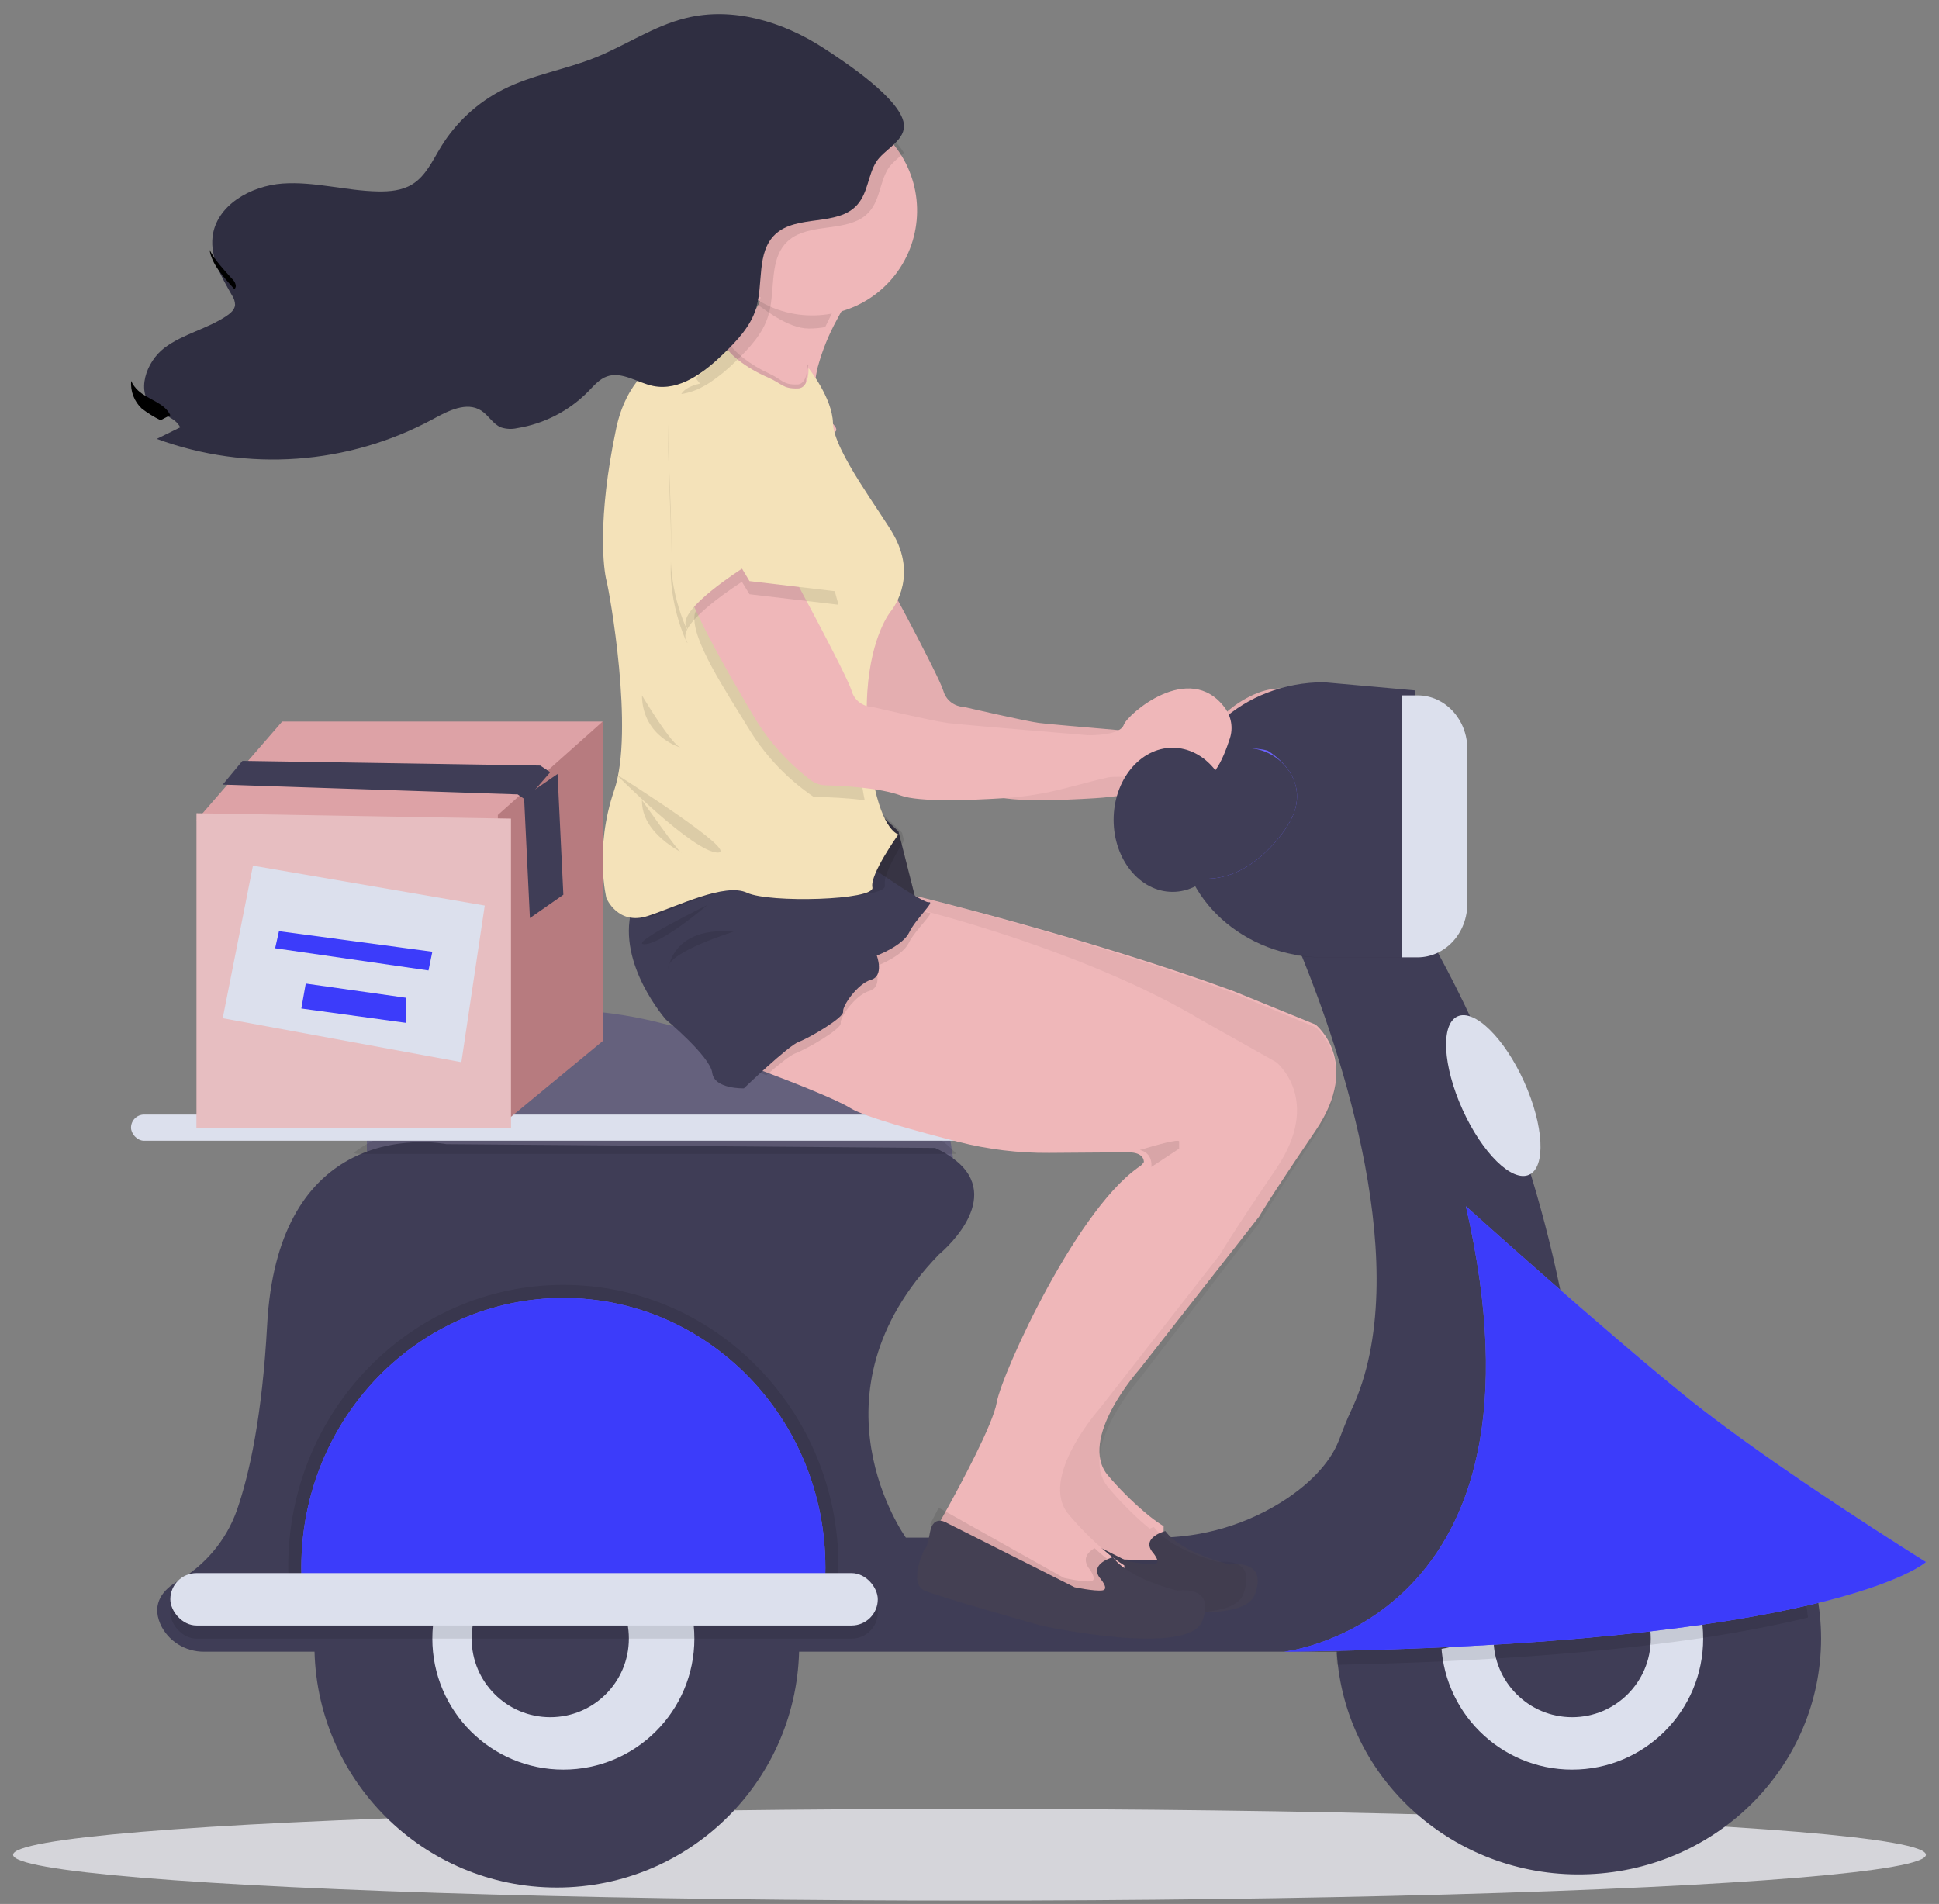 <svg xmlns="http://www.w3.org/2000/svg" width="111" height="109" viewBox="0 0 111 109">
    <rect x="0" y="0" width="111" height="109" fill="#808080" stroke="none"/>
    <g fill="none" fill-rule="evenodd">
        <g>
            <g transform="translate(-235 -1510) translate(235.75 1510.808)">
                <ellipse cx="54.75" cy="105.375" fill="#D5D5DA" fill-rule="nonzero" rx="54.75" ry="2.625"/>
                <path fill="#EFB7B9" fill-rule="nonzero" d="M49.493 31.398s3.491 6.431 3.762 7.35c.145.522.622.893 1.177.915 0 0 3.478.81 4.31.918.83.109 8.036.701 8.036.701s1.829.055 2.05-.592c.203-.593 3.736-3.706 5.78-.99.383.51.493 1.167.296 1.768-.375 1.166-1.147 3.016-1.975 1.865-1.163-1.618-2.517-1.164-2.517-.3 0 .862-1.862.542-2.47.663-.333.066-1.476.363-2.466.622-1.148.302-2.324.492-3.51.568-1.964.125-4.859.228-5.885-.149-1.238-.458-3.398-.563-4.322-.588-.306-.007-.602-.11-.843-.294-1.283-.978-2.368-2.18-3.2-3.544-1.442-2.428-4.406-7.456-4.206-8.913.2-1.457 5.983 0 5.983 0z"/>
                <path fill="#000" fill-rule="nonzero" d="M49.493 31.398s3.491 6.431 3.762 7.35c.145.522.622.893 1.177.915 0 0 3.478.81 4.31.918.83.109 8.036.701 8.036.701s1.829.055 2.05-.592c.203-.593 3.736-3.706 5.78-.99.383.51.493 1.167.296 1.768-.375 1.166-1.147 3.016-1.975 1.865-1.163-1.618-2.517-1.164-2.517-.3 0 .862-1.862.542-2.47.663-.333.066-1.476.363-2.466.622-1.148.302-2.324.492-3.51.568-1.964.125-4.859.228-5.885-.149-1.238-.458-3.398-.563-4.322-.588-.306-.007-.602-.11-.843-.294-1.283-.978-2.368-2.18-3.2-3.544-1.442-2.428-4.406-7.456-4.206-8.913.2-1.457 5.983 0 5.983 0z" opacity=".05"/>
                <path d="M89.25 81.597c-1.56 1.715-2.707 2.39-2.653.58.164-5.471-9.347-30.211-9.347-30.211l2.812-.216c6.138 10.694 8.42 21.69 9.188 29.847z"/>
                <path fill="#3F3D56" fill-rule="nonzero" d="M103.5 93.017c-.013 7.227-5.868 13.164-13.286 13.47-7.417.308-13.769-5.124-14.412-12.324-.02-.219-.035-.438-.042-.654v-.012c-.007-.163-.01-.326-.01-.491 0-7.46 6.212-13.506 13.875-13.506S103.5 85.547 103.5 93.006v.011z"/>
                <circle cx="89.25" cy="93" r="7.5" fill="#DCE0ED" fill-rule="nonzero"/>
                <circle cx="89.25" cy="93" r="4.5" fill="#3F3D56" fill-rule="nonzero"/>
                <path fill="#65617D" fill-rule="nonzero" d="M54 66.85l-33.75.65v-4.76c.302-3.832 4.417-5.176 8.155-5.597 2.922-.317 5.88-.105 8.72.626 7.16 1.814 11.722 2.165 13.97 2.2 1.017.014 1.883.71 2.073 1.667.107.545.212 1.138.31 1.723.075.459.147.91.211 1.332.187 1.213.311 2.159.311 2.159z"/>
                <path fill="#3F3D56" fill-rule="nonzero" d="M79.954 93.75H10.942c-1.089.01-2.08-.614-2.516-1.588-.52-1.213.207-1.987.983-2.44 1.588-.92 2.791-2.357 3.398-4.059.736-2.122 1.455-5.442 1.737-10.63.291-5.365 2.281-8.017 4.432-9.304 2.777-1.658 5.822-1.036 5.822-1.036l27.982.218c.498.221.959.514 1.366.87 2.494 2.266-1.142 5.224-1.142 5.224-7.804 8.052-1.896 16.214-1.896 16.214h14.318c2.675.013 5.29-.768 7.5-2.241 1.934-1.306 2.675-2.568 2.973-3.332.22-.584.445-1.167.712-1.732 3.756-7.95-.774-20.885-2.729-25.722-.485-1.203-.811-1.905-.811-1.905l4.49-.326 2.843-.211h.028c6.258 10.535 8.584 21.36 9.365 29.382.073.756.134 1.489.182 2.192.18 2.704-.797 5.36-2.697 7.335-1.9 1.975-4.552 3.094-7.328 3.091z"/>
                <path fill="#000" fill-rule="nonzero" d="M53.25 64.5h-33V63h32.792c.074.507.144 1.016.208 1.5z" opacity=".1"/>
                <path fill="#000" fill-rule="nonzero" d="M54 65.25H19.76c-.09 0-.178-.022-.26-.065 2.725-2.068 5.712-1.293 5.712-1.293l27.448.273c.488.275.94.64 1.34 1.085z" opacity=".1"/>
                <rect width="48.75" height="1.5" x="6.75" y="63" fill="#DCE0ED" fill-rule="nonzero" rx=".75"/>
                <path fill="#3F3D56" fill-rule="nonzero" d="M89.25 81.597c-1.56 1.715-2.707 2.39-2.653.58.164-5.471-9.347-30.211-9.347-30.211l2.812-.216c6.138 10.694 8.42 21.69 9.188 29.847z"/>
                <path fill="#000" fill-rule="nonzero" d="M102.748 91.793c-1.617.395-3.612.797-6.075 1.173-.916.137-1.901.269-2.955.395-2.517.305-5.429.571-8.791.775-.953.059-1.942.112-2.967.16-1.921.089-3.978.157-6.169.204l-.041-.67v-.012c3.062-1.261 7.881-4.627 8.656-13.393 3.923-1.542 8.324-1.14 11.915 1.088 3.592 2.228 5.967 6.03 6.429 10.293l-.002-.013z" opacity=".1"/>
                <path fill="#6C63FF" fill-rule="nonzero" d="M72.75 93.75s15.893-1.696 10.418-25.5c0 0 7.853 7.077 12.738 11.01 4.886 3.933 13.594 9.356 13.594 9.356s-5.2 4.776-36.75 5.134z"/>
                <path fill="#3C3CFA" fill-rule="nonzero" d="M72.75 93.75s15.893-1.696 10.418-25.5c0 0 7.853 7.077 12.738 11.01 4.886 3.933 13.594 9.356 13.594 9.356s-5.2 4.776-36.75 5.134z"/>
                <circle cx="31.125" cy="93.375" r="13.875" fill="#3F3D56" fill-rule="nonzero"/>
                <circle cx="31.5" cy="93" r="7.5" fill="#DCE0ED" fill-rule="nonzero"/>
                <circle cx="30.75" cy="93" r="4.5" fill="#3F3D56" fill-rule="nonzero"/>
                <path fill="#000" fill-rule="nonzero" d="M47.25 88.881c0-8.908-7.052-16.131-15.75-16.131s-15.75 7.223-15.75 16.131c0 .377.013.75.038 1.119h31.424c.025-.369.038-.742.038-1.119z" opacity=".1"/>
                <path fill="#6C63FF" fill-rule="nonzero" d="M46.5 88.93c0-8.521-6.715-15.43-15-15.43s-15 6.909-15 15.43c0 .36.013.716.036 1.07h29.928c.023-.354.036-.71.036-1.07z"/>
                <path fill="#3C3CFA" fill-rule="nonzero" d="M46.5 88.93c0 .248 0 .499-.018.738 0 .111-.012.22-.018.332H16.536c0-.111-.013-.22-.018-.332-.011-.244-.018-.499-.018-.738 0-8.521 6.715-15.43 15-15.43s15 6.909 15 15.43z"/>
                <path fill="#000" fill-rule="nonzero" d="M46.5 89.25c0 .251-.012.499-.018.75H16.518c0-.251-.013-.499-.018-.75h30z" opacity=".1"/>
                <rect width="40.5" height="3" x="9" y="90" fill="#000" fill-rule="nonzero" opacity=".1" rx="1.5"/>
                <rect width="40.5" height="3" x="9" y="89.25" fill="#DCE0ED" fill-rule="nonzero" rx="1.5"/>
                <ellipse cx="84.736" cy="61.913" fill="#000" fill-rule="nonzero" opacity=".1" rx="1.935" ry="4.975" transform="rotate(-24.33 84.736 61.913)"/>
                <ellipse cx="84.736" cy="61.913" fill="#DCE0ED" fill-rule="nonzero" rx="1.935" ry="4.975" transform="rotate(-24.33 84.736 61.913)"/>
                <path fill="#000" fill-rule="nonzero" d="M79.5 51.75V54h-4.697c-.438 0-.874-.032-1.306-.098-.447-1.058-.747-1.675-.747-1.675l4.135-.287 2.615-.19z" opacity=".1"/>
                <path fill="#3F3D56" fill-rule="nonzero" d="M80.25 54h-5.212c-4.578 0-8.288-3.363-8.288-7.527v-.698c0-4.156 3.71-7.525 8.288-7.525l5.212.466V54z"/>
                <path fill="#6C63FF" fill-rule="nonzero" d="M71.802 42.161s2.815 1.573 1.196 4.234c0 0-1.987 3.406-5.111 3.083l-1.137-7.317s3.74-.363 5.052 0z"/>
                <path fill="#3F3D56" fill-rule="nonzero" d="M70.718 42.021c.906.036 1.748.5 2.289 1.261.501.726.8 1.783-.01 3.114 0 0-1.986 3.405-5.11 3.082l-1.137-7.315s2.34-.233 3.968-.142z"/>
                <path fill="#000" fill-rule="nonzero" d="M79.5 39h.9c1.574 0 2.85 1.375 2.85 3.072v8.856c0 .815-.3 1.596-.835 2.172-.534.576-1.26.9-2.015.9h-.9V39z" opacity=".1"/>
                <path fill="#DCE0ED" fill-rule="nonzero" d="M79.5 39h.9c1.574 0 2.85 1.375 2.85 3.072v8.856c0 .815-.3 1.596-.835 2.172-.534.576-1.26.9-2.015.9h-.9V39z"/>
                <path fill="#EFB7B9" fill-rule="nonzero" d="M43.5 57.737s.788.282 1.84.676c1.673.632 4.03 1.554 4.85 2.06.82.505 3.876 1.336 6.164 1.92 1.696.431 3.443.643 5.195.629 1.78-.017 3.936-.033 4.531-.033.105-.001.209.007.311.023.626.102.601.513.586.612v.021c-3.68 2.188-8.14 11.98-8.418 13.622-.21 1.23-2.048 4.643-2.954 6.274-.305.547-.502.893-.502.893l1.116 1.257 3.233 1.423 3.066 1.313s3.235.164 3.29 0c.055-.164.055-1.86.055-1.86-.394-.249-.767-.527-1.117-.833-.742-.634-1.431-1.325-2.061-2.066-1.783-2.08 1.785-6.073 1.785-6.073l6.857-8.752s.557-.985 3.234-4.924c2.676-3.938 0-6.072 0-6.072l-4.71-1.919c-8.17-3-18.023-5.404-18.023-5.404l-.14-.018-2.09-.256-6.098 7.487z"/>
                <path fill="#444053" fill-rule="nonzero" d="M65.202 88.018s.585.659.147.718c-.438.059-1.587-.179-1.587-.179l-7.29-3.67s-.794-.539-.98.519c-.188 1.058-.315.957-.315.957s-.96 1.974 0 2.382c.96.409 6.732 2.025 6.732 2.025s8.376 1.815 9.17-.28c.793-2.094-1.421-1.734-1.421-1.734s-2.757-.638-3.698-1.914c-.006 0-1.363.359-.758 1.176z"/>
                <path fill="#000" fill-rule="nonzero" d="M74.556 57.998l-4.71-1.957c-8.17-3.06-18.024-5.511-18.024-5.511l-.14-.019-2.09-.261-6.092 7.636s.788.288 1.84.69c1.673.644 4.031 1.585 4.85 2.1.82.516 3.877 1.363 6.165 1.958 1.696.44 3.443.656 5.195.641 1.78-.016 3.936-.033 4.532-.033.104 0 .208.007.31.023.626.104.601.524.586.625v.021c-3.68 2.232-8.14 12.22-8.419 13.893-.209 1.255-2.047 4.735-2.954 6.399l-.122.224c-.242-.04-.545.047-.652.68-.19 1.108-.315 1.004-.315 1.004s-.961 2.07 0 2.499c.962.428 6.735 2.124 6.735 2.124s8.385 1.905 9.18-.293c.794-2.198-1.422-1.82-1.422-1.82s-2.76-.669-3.702-2.008c-.083.024-.165.055-.244.09-.099-.08-.204-.167-.316-.264-.742-.646-1.431-1.351-2.061-2.107-1.783-2.121 1.785-6.193 1.785-6.193l6.858-8.927s.557-1.004 3.233-5.021c2.677-4.017-.006-6.193-.006-6.193z" opacity=".05"/>
                <path fill="#EFB7B9" fill-rule="nonzero" d="M39 20.915l.258.32.145.178.901 1.11s2.151.675 4.037 1.113c1.964.454 3.639.652 2.307-.434-.826-.674-.88-1.803-.58-3.013.254-.93.617-1.83 1.082-2.679.067-.126.133-.25.199-.37.422-.764.89-1.503 1.401-2.214-1.209-.82-2.463-1.573-3.756-2.258-1.558-.79-2.836-1.134-2.025.427.52.999.35 2.12-.136 3.194-.038.085-.079.166-.121.254-.437.832-.976 1.608-1.605 2.312-.645.74-1.35 1.43-2.107 2.06z"/>
                <path fill="#444053" fill-rule="nonzero" d="M49.577 45.75L50.682 46.785 51.75 51 49.968 51 48 48.374z"/>
                <path fill="#000" fill-rule="nonzero" d="M48 48.374L49.19 49.961 49.968 51 51.75 51 51.567 50.279 50.79 47.208 50.682 46.785 49.577 45.75 48.067 48.262z" opacity=".1"/>
                <path fill="#000" fill-rule="nonzero" d="M48 48.374L49.19 49.961 49.968 51 51.75 51 51.567 50.279 50.79 47.208 50.682 46.785 49.577 45.75 48.067 48.262z" opacity=".1"/>
                <path fill="#EFB7B9" fill-rule="nonzero" d="M41.25 59.89s.788.283 1.84.679c1.673.633 4.031 1.559 4.85 2.066.82.507 3.876 1.34 6.165 1.926 1.696.433 3.443.646 5.195.632 1.78-.016 3.936-.033 4.532-.033.104 0 .208.007.31.023.626.102.601.516.586.614v.022c-3.68 2.194-8.14 12.018-8.419 13.664-.209 1.235-2.047 4.658-2.954 6.294-.304.549-.501.896-.501.896l1.115 1.261 3.232 1.426 3.066 1.317s3.235.164 3.29 0c.055-.165.055-1.865.055-1.865-.393-.25-.767-.53-1.117-.837-.742-.636-1.43-1.329-2.06-2.073-1.784-2.085 1.784-6.091 1.784-6.091l6.858-8.78s.557-.988 3.234-4.939c2.676-3.951 0-6.091 0-6.091l-4.293-2.416c-6.69-4.005-16.115-6.31-16.115-6.31l-.14-.018-2.09-.257-8.423 8.89z"/>
                <path fill="#000" fill-rule="nonzero" d="M52.5 86.448l1.089 1.33 3.155 1.506 2.992 1.389s3.156.173 3.21 0c.054-.174.054-1.968.054-1.968-.384-.263-.749-.558-1.09-.882-.338.193-.722.554-.351 1.113 0 0 .571.716.143.782-.427.066-1.55-.195-1.55-.195L53.03 85.53l-.04-.03-.49.948z" opacity=".1"/>
                <path fill="#444053" fill-rule="nonzero" d="M62.207 89.522s.585.658.146.718c-.44.06-1.588-.18-1.588-.18l-7.292-3.673s-.794-.538-.983.519c-.19 1.057-.313.958-.313.958s-.961 1.977 0 2.386c.961.409 6.729 2.02 6.729 2.02s8.378 1.816 9.172-.28c.794-2.095-1.42-1.737-1.42-1.737s-2.759-.639-3.699-1.916c.005.006-1.359.365-.752 1.185z"/>
                <path fill="#000" fill-rule="nonzero" d="M42 16.154c.929.715 2.346 1.846 3.556 1.846.312 0 .624-.028.932-.082.447-.962.953-1.89 1.512-2.776 0 0-7.07-5.48-5.463-1.965.53 1.168.008 1.742-.537 2.977z" opacity=".1"/>
                <path fill="#EFB7B9" fill-rule="nonzero" d="M39.75 11.253c-.002 2.033 1.028 3.928 2.735 5.033.189.123.384.234.587.333 2.4 1.197 5.302.656 7.11-1.324 1.807-1.98 2.081-4.92.67-7.201-1.41-2.28-4.163-3.348-6.742-2.615-2.58.733-4.36 3.089-4.36 5.77v.004z"/>
                <path fill="#000" fill-rule="nonzero" d="M41.25 60.059s.8.288 1.87.691c.672-.584 1.36-1.147 1.648-1.25.624-.225 2.664-1.399 2.608-1.734-.056-.336.85-1.62 1.642-1.846.792-.224.34-1.397.34-1.397s1.53-.559 1.911-1.342c.38-.784 1.547-1.79 1.15-1.733-.173-.028-.338-.091-.483-.186L49.812 51l-8.562 9.059z" opacity=".1"/>
                <path fill="#3F3D56" fill-rule="nonzero" d="M37.369 57.559s2.537 2.11 2.654 3.051c.118.943 1.812.89 1.812.89s2.537-2.443 3.142-2.664c.606-.222 2.592-1.389 2.538-1.722-.055-.333.827-1.608 1.597-1.831.771-.223.331-1.387.331-1.387s1.489-.554 1.86-1.332c.37-.777 1.505-1.776 1.118-1.72-.11.015-.459-.166-.902-.43-.544-.334-1.234-.785-1.796-1.166-.596-.407-1.05-.73-1.05-.73s-.26-.046-.705-.111c-2.4-.35-10.217-1.242-12.032 1.665-.242.384-.423.803-.537 1.243-.813 3.097 1.97 6.244 1.97 6.244z"/>
                <path fill="#000" fill-rule="nonzero" d="M39.75 51s-2.631 2.25-3.613 2.25c-.98 0 3.613-2.25 3.613-2.25zM41.25 52.529s-3.743 1.156-3.743 2.064c0 .908-.35-2.433 3.743-2.064zM51.027 46.463l-.054.074c.025-.019.044-.045.054-.074zM39 20.853l.239.326.133.182.832 1.132s1.985.69 3.726 1.136c1.812.463 3.358.665 2.13-.443-.763-.688-.814-1.839-.536-3.073l-.055-.076s.055 1.144-.571 1.166c-.844.029-.855-.279-1.634-.633-1.003-.459-2.03-1.224-2.32-1.82-.595.756-1.245 1.46-1.944 2.103z" opacity=".1"/>
                <path fill="#000" fill-rule="nonzero" d="M35.25 51.583c.463.21.985.222 1.457.036 1.755-.6 4.53-2.044 5.832-1.412 1.043.507 5.244.492 6.795.066.385-.106.606-.237.572-.391-.022-.178-.001-.36.06-.527.18-.609.669-1.455 1.034-2.039l-.112-.454-1.152-1.112-1.573 2.695c-2.465-.378-10.492-1.34-12.356 1.796-.25.414-.438.867-.557 1.342z" opacity=".1"/>
                <path fill="#F4E2B9" fill-rule="nonzero" d="M33.967 50.616s.662 1.575 2.372 1.013c1.709-.562 4.413-1.92 5.68-1.327 1.268.594 7.338.426 7.172-.305-.165-.73 1.49-3.038 1.49-3.038s-.904-.169-1.463-3.178c-.083-.438-.158-.938-.22-1.505-.137-1.161-.17-2.333-.096-3.5.223-3.257 1.342-4.587 1.342-4.587s1.544-1.8.22-4.275c-.694-1.298-3.492-4.894-3.53-6.497-.035-1.455-1.398-3.146-1.398-3.146s.058 1.137-.603 1.16c-.89.028-.901-.277-1.722-.63-1.207-.52-2.446-1.436-2.527-2.049 0 0-5.057-.258-6.16 4.974-1.105 5.231-.717 8.1-.552 8.72.166.619 1.599 8.606.44 11.982-1.158 3.375-.445 6.188-.445 6.188z"/>
                <path fill="#000" fill-rule="nonzero" d="M42.218 41.073c.92 1.47 2.15 2.744 3.613 3.742.976.008 1.95.07 2.919.185-.083-.411-.167-.879-.222-1.41-.138-1.088-.17-2.185-.097-3.278-.324-.154-.562-.433-.653-.765-.279-.897-2.76-5.165-2.76-5.165s-5.802-1.422-6.004 0c-.201 1.423 1.758 4.32 3.204 6.691z" opacity=".1"/>
                <path fill="#EFB7B9" fill-rule="nonzero" d="M44.243 31.398s3.49 6.431 3.762 7.35c.145.522.621.893 1.177.915 0 0 3.477.81 4.308.918.831.109 8.04.701 8.04.701s1.828.055 2.05-.592c.202-.593 3.734-3.706 5.779-.99.382.51.492 1.167.295 1.768-.375 1.166-1.146 3.016-1.974 1.865-1.164-1.618-2.517-1.164-2.517-.3 0 .862-1.861.542-2.47.663-.332.066-1.476.363-2.465.622-1.15.302-2.33.493-3.518.568-1.963.125-4.857.228-5.883-.149-1.236-.458-3.396-.563-4.321-.588-.307-.007-.602-.11-.843-.294-1.282-.978-2.367-2.18-3.198-3.544-1.441-2.428-4.405-7.456-4.205-8.913.199-1.457 5.983 0 5.983 0z"/>
                <path fill="#000" fill-rule="nonzero" d="M42.698 22.553s1.83 3.06 2.676 5.246c.847 2.186 1.876 6.013 1.876 6.013l-5.095-.602-.432-.71s-3.638 2.295-3.204 3.28c.434.983-.976-1.477-.867-4.264.11-2.787-.391-7.762 0-8.963.392-1.202 3.848-.93 5.046 0z" opacity=".1"/>
                <path fill="#F4E2B9" fill-rule="nonzero" d="M37.658 30.766c-.11 2.787 1.3 5.247.866 4.263-.434-.984 3.205-3.28 3.205-3.28l.427.71 5.094.602s-1.03-3.827-1.876-6.013c-.509-1.236-1.091-2.44-1.743-3.607-.522-.956-.933-1.64-.933-1.64-.701-.546-2.189-.865-3.375-.79-.185.01-.37.033-.552.067-.487.097-.88.284-1.055.579-.026.046-.048.094-.065.144-.39 1.202.11 6.177.007 8.965z"/>
                <path fill="#000" fill-rule="nonzero" d="M36 39s1.728 2.92 2.25 3c-.004.006-2.221-.6-2.25-3zM34.5 43.5s4.407 4.456 5.818 4.5c1.41.044-5.818-4.5-5.818-4.5z" opacity=".1"/>
                <path fill="#000" fill-rule="nonzero" d="M36 45s2.113 3 2.245 3c.132 0-2.282-1.04-2.245-3zM38.25 21.75c.425-.064.836-.202 1.213-.408.142-.074.283-.157.42-.245.542-.364 1.047-.78 1.507-1.243.76-.74 1.52-1.55 1.833-2.565.071-.234.123-.474.156-.716.188-1.274.03-2.681.939-3.548.17-.162.366-.294.58-.393 1.289-.615 3.158-.217 4.12-1.326.612-.702.597-1.678 1.066-2.442.205-.332.582-.618.916-.923-1.33-2.031-3.756-3.05-6.133-2.576-2.377.473-4.23 2.345-4.685 4.732-.454 2.386.58 4.81 2.615 6.13-.036.084-.076.165-.117.253-1.136 2.32-3.609 4.355-3.609 4.355l.252.318c-.501.115-.896.299-1.073.597z" opacity=".1"/>
                <path fill="#2F2E41" fill-rule="nonzero" d="M48.333 10.905c-1.122 1.283-3.48.536-4.713 1.711-1.084 1.03-.653 2.826-1.095 4.253-.315 1.013-1.076 1.818-1.838 2.558-1.11 1.078-2.53 2.172-4.047 1.863-.9-.183-1.78-.854-2.65-.545-.433.155-.743.529-1.066.858-1.097 1.115-2.523 1.851-4.07 2.1-.306.07-.625.054-.923-.043-.464-.188-.714-.694-1.136-.963-.829-.53-1.892.013-2.752.486-4.864 2.627-10.626 3.041-15.818 1.135l1.34-.661c-.284-.58-1.055-.707-1.545-1.132-1.01-.875-.416-2.623.653-3.425 1.068-.801 2.452-1.08 3.558-1.83.226-.152.454-.353.476-.623-.004-.197-.067-.39-.18-.552-.59-1.036-1.243-2.148-1.11-3.333.201-1.818 2.19-2.936 4.018-3.063 1.827-.127 3.636.421 5.467.453.663.011 1.357-.053 1.925-.395.794-.476 1.193-1.384 1.675-2.172.86-1.4 2.093-2.534 3.562-3.276 1.656-.835 3.532-1.127 5.255-1.818 1.759-.704 3.36-1.818 5.2-2.266 2.672-.661 5.535.203 7.842 1.697 1.112.72 4.662 3.027 4.639 4.503-.018.876-1.16 1.35-1.592 2.038-.477.768-.462 1.742-1.075 2.442z"/>
                <path fill="#000" fill-rule="nonzero" d="M12.511 15.128c.15.134.233.293.239.456-.009.058-.035.114-.077.166-.644-.709-1.316-1.46-1.423-2.25.285.565.787 1.108 1.261 1.628zM7.171 21.565c.579.523 1.49.68 1.829 1.396l-.56.289c-.378-.185-.737-.408-1.073-.666-.43-.4-.657-.986-.611-1.584.1.216.241.408.415.565z"/>
                <path fill="#000" fill-rule="nonzero" d="M65.161 66l1.589-1.05v-.41c0-.158-1.268.19-2.25.487.707.17.678.818.661.973z" opacity=".1"/>
                <ellipse cx="66.375" cy="46.125" fill="#3F3D56" fill-rule="nonzero" rx="3.375" ry="4.125"/>
                <path fill="#DDA2A6" fill-rule="nonzero" d="M33.75 40.5L28.327 46.5 10.5 46.151 15.402 40.5z"/>
                <path fill="#B77B7F" fill-rule="nonzero" d="M33.75 58.795L33.75 40.5 27.75 45.848 27.75 63.75z"/>
                <path fill="#DDA2A6" fill-rule="nonzero" d="M10.5 45.75L10.5 63.75 28.5 63.75 28.5 46.058z"/>
                <path fill="#FFF" fill-rule="nonzero" d="M10.5 45.75L10.5 63.75 28.5 63.75 28.5 46.058z" opacity=".3"/>
                <path fill="#DCE0ED" fill-rule="nonzero" d="M27 51.034L13.73 48.75 12 57.484 25.662 60z"/>
                <path fill="#3C3CFA" fill-rule="nonzero" d="M24 53.678L15.22 52.5 15 53.478 23.78 54.75zM22.5 56.314L16.753 55.5 16.5 56.928 22.5 57.75z"/>
                <path fill="#3F3D56" fill-rule="nonzero" d="M31.5 50.414L31.168 43.5 29.25 44.82 29.585 51.75z"/>
                <path fill="#3F3D56" fill-rule="nonzero" d="M13.13 42.75L30.177 43.02 30.75 43.398 29.363 45 28.884 44.67 12 44.11z"/>
            </g>
        </g>
    </g>
</svg>
